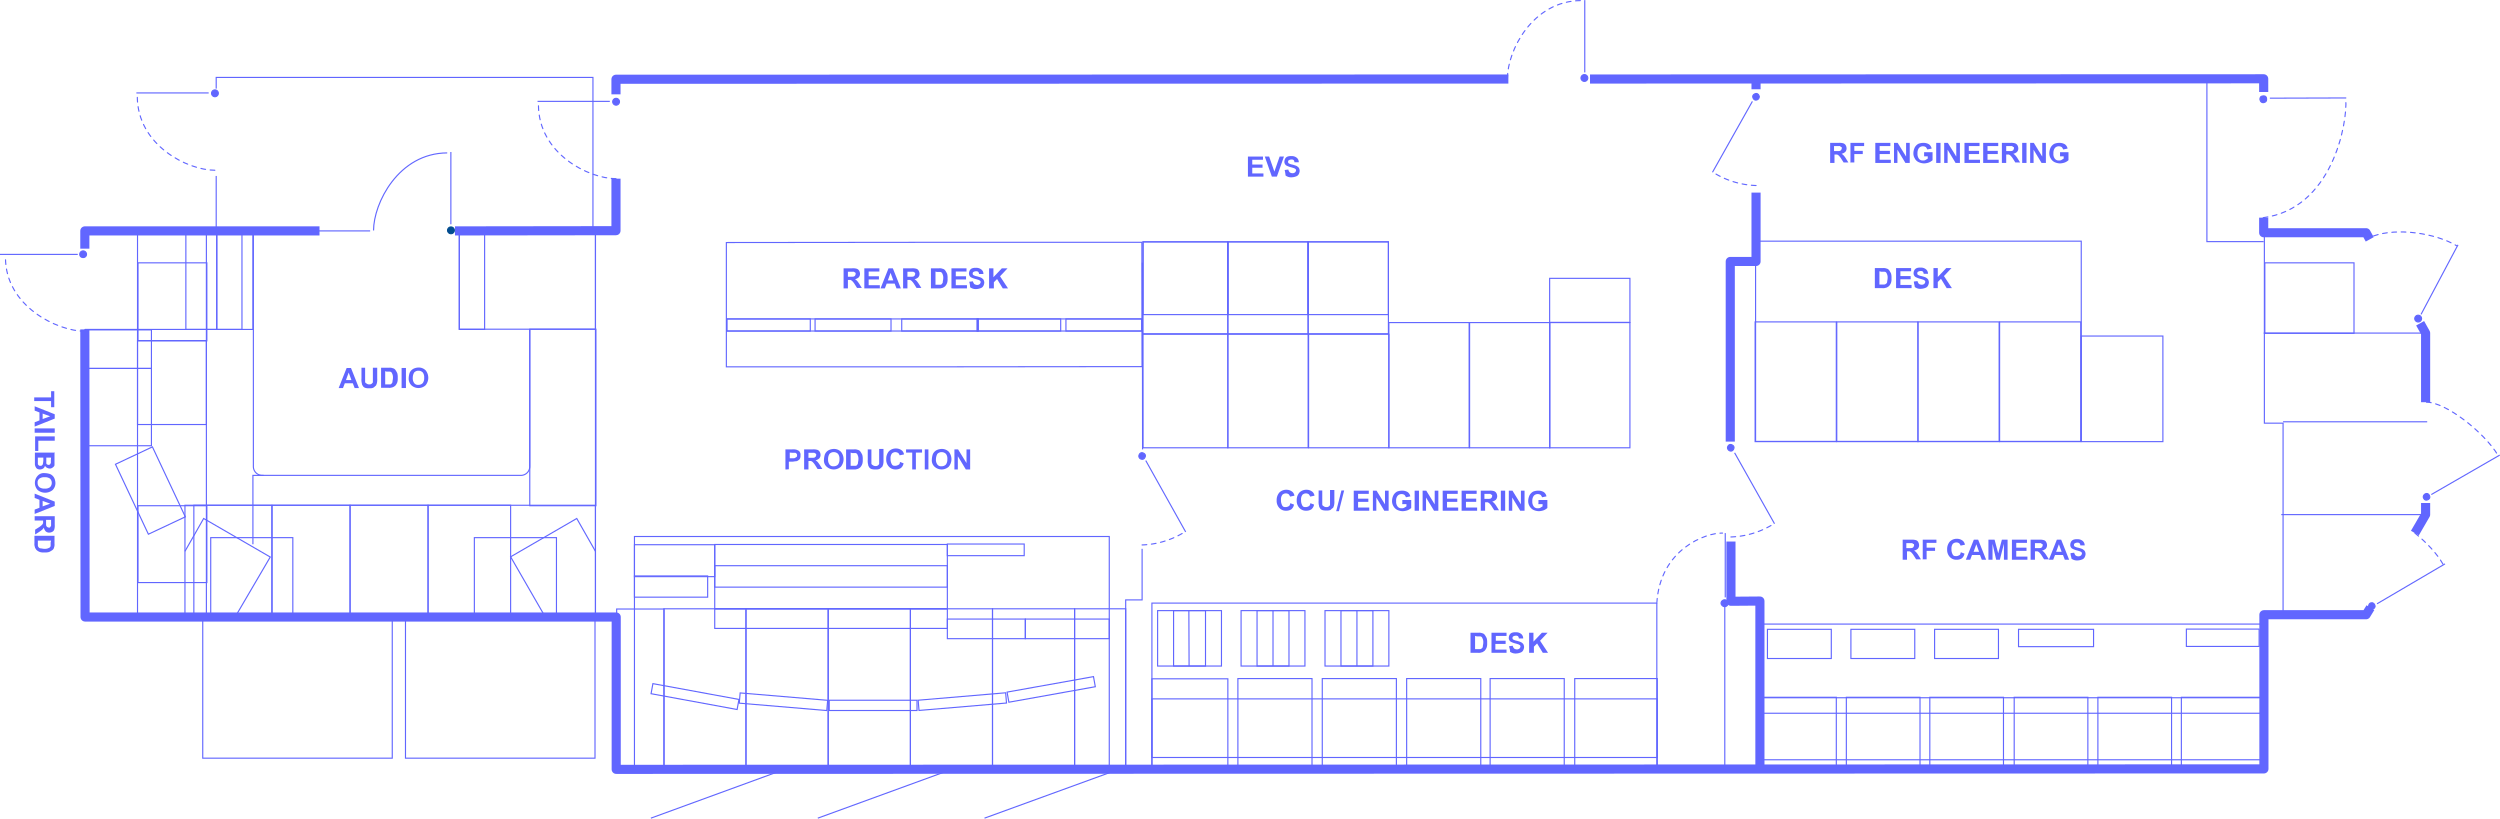 <svg id="_1" data-name=" 1" xmlns="http://www.w3.org/2000/svg" viewBox="0 0 1096.22 358.98"><title>HD9 H</title><polyline points="140.1 101.25 37.2 101.25 37.2 109.05" style="fill:none;stroke:#6166ff;stroke-linejoin:round;stroke-width:4px"/><polyline points="270.1 78.35 270.1 101.15 199.5 101.25" style="fill:none;stroke:#6166ff;stroke-linejoin:round;stroke-width:4px"/><polyline points="661.4 34.65 270.1 34.75 270.1 41.35" style="fill:none;stroke:#6166ff;stroke-linejoin:round;stroke-width:4px"/><polyline points="992.6 40.35 992.6 34.55 697.2 34.65" style="fill:none;stroke:#6166ff;stroke-linejoin:round;stroke-width:4px"/><polyline points="1039.1 104.95 1037.5 102.05 992.6 102.05 992.6 95.45" style="fill:none;stroke:#6166ff;stroke-linejoin:round;stroke-width:4px"/><polyline points="1063.6 176.35 1063.6 146.05 1061.2 141.75" style="fill:none;stroke:#6166ff;stroke-linejoin:round;stroke-width:4px"/><polyline points="1058.9 233.75 1063.6 225.65 1063.6 220.55" style="fill:none;stroke:#6166ff;stroke-linejoin:round;stroke-width:4px"/><polyline points="37.2 144.45 37.3 270.55 270.2 270.55 270.2 337.35 992.7 337.15 992.7 269.55 1037.5 269.55 1039.4 266.45" style="fill:none;stroke:#6166ff;stroke-linejoin:round;stroke-width:4px"/><polyline points="771.7 337.25 771.7 263.55 759 263.65 759 237.45" style="fill:none;stroke:#6166ff;stroke-linejoin:round;stroke-width:4px"/><polyline points="758.7 193.65 758.7 114.65 770 114.65 770 84.45" style="fill:none;stroke:#6166ff;stroke-linejoin:round;stroke-width:4px"/><rect x="771.7" y="273.65" width="221" height="32.3" style="fill:none;stroke:#6166ff;stroke-miterlimit:10;stroke-width:0.5px"/><rect x="958.7" y="275.85" width="31.9" height="7.6" style="fill:none;stroke:#6166ff;stroke-miterlimit:10;stroke-width:0.5px"/><rect x="956.5" y="305.75" width="36" height="31.5" style="fill:none;stroke:#6166ff;stroke-miterlimit:10;stroke-width:0.5px"/><rect x="919.9" y="305.75" width="32.3" height="31.5" style="fill:none;stroke:#6166ff;stroke-miterlimit:10;stroke-width:0.5px"/><rect x="885.1" y="275.95" width="32.9" height="7.6" style="fill:none;stroke:#6166ff;stroke-miterlimit:10;stroke-width:0.5px"/><rect x="883.2" y="305.75" width="32.3" height="31.5" style="fill:none;stroke:#6166ff;stroke-miterlimit:10;stroke-width:0.5px"/><rect x="848.3" y="275.95" width="28" height="12.8" style="fill:none;stroke:#6166ff;stroke-miterlimit:10;stroke-width:0.5px"/><rect x="846.2" y="305.75" width="32.3" height="31.5" style="fill:none;stroke:#6166ff;stroke-miterlimit:10;stroke-width:0.5px"/><rect x="811.6" y="275.95" width="28" height="12.8" style="fill:none;stroke:#6166ff;stroke-miterlimit:10;stroke-width:0.5px"/><rect x="809.6" y="305.75" width="32.3" height="31.5" style="fill:none;stroke:#6166ff;stroke-miterlimit:10;stroke-width:0.5px"/><rect x="775" y="275.95" width="28" height="12.8" style="fill:none;stroke:#6166ff;stroke-miterlimit:10;stroke-width:0.5px"/><rect x="771.9" y="305.75" width="33.3" height="31.5" style="fill:none;stroke:#6166ff;stroke-miterlimit:10;stroke-width:0.5px"/><rect x="771.7" y="312.75" width="220.7" height="20.4" style="fill:none;stroke:#6166ff;stroke-miterlimit:10;stroke-width:0.5px"/><rect x="690.5" y="297.55" width="36.2" height="39.7" style="fill:none;stroke:#6166ff;stroke-miterlimit:10;stroke-width:0.5px"/><rect x="653.4" y="297.55" width="32.5" height="39.7" style="fill:none;stroke:#6166ff;stroke-miterlimit:10;stroke-width:0.5px"/><rect x="616.8" y="297.55" width="32.5" height="39.7" style="fill:none;stroke:#6166ff;stroke-miterlimit:10;stroke-width:0.5px"/><rect x="579.8" y="297.55" width="32.5" height="39.7" style="fill:none;stroke:#6166ff;stroke-miterlimit:10;stroke-width:0.5px"/><rect x="542.8" y="297.55" width="32.5" height="39.7" style="fill:none;stroke:#6166ff;stroke-miterlimit:10;stroke-width:0.5px"/><rect x="505.1" y="297.65" width="33.3" height="39.7" style="fill:none;stroke:#6166ff;stroke-miterlimit:10;stroke-width:0.5px"/><rect x="505.1" y="306.45" width="221.6" height="25.7" style="fill:none;stroke:#6166ff;stroke-miterlimit:10;stroke-width:0.5px"/><path d="M1053.1,288.6v-84h-8.2V121.1" transform="translate(-52 -19.05)" style="fill:none;stroke:#6166ff;stroke-miterlimit:10;stroke-width:0.5px"/><line x1="1063.6" y1="225.65" x2="1000.3" y2="225.65" style="fill:none;stroke:#6166ff;stroke-miterlimit:10;stroke-width:0.5px"/><line x1="1064.3" y1="184.95" x2="1001.1" y2="184.95" style="fill:none;stroke:#6166ff;stroke-miterlimit:10;stroke-width:0.5px"/><line x1="1063.6" y1="146.05" x2="992.6" y2="146.05" style="fill:none;stroke:#6166ff;stroke-miterlimit:10;stroke-width:0.5px"/><polyline points="992.6 105.95 967.7 105.95 967.7 34.55 992.6 34.55" style="fill:none;stroke:#6166ff;stroke-miterlimit:10;stroke-width:0.5px"/><rect x="769.8" y="105.75" width="142.8" height="87.8" style="fill:none;stroke:#6166ff;stroke-miterlimit:10;stroke-width:0.5px"/><rect x="912.6" y="147.35" width="35.8" height="46.3" style="fill:none;stroke:#6166ff;stroke-miterlimit:10;stroke-width:0.5px"/><rect x="876.8" y="141.15" width="35.6" height="52.5" style="fill:none;stroke:#6166ff;stroke-miterlimit:10;stroke-width:0.5px"/><rect x="841" y="141.15" width="35.6" height="52.5" style="fill:none;stroke:#6166ff;stroke-miterlimit:10;stroke-width:0.5px"/><rect x="805.4" y="141.15" width="35.6" height="52.5" style="fill:none;stroke:#6166ff;stroke-miterlimit:10;stroke-width:0.5px"/><rect x="769.6" y="141.15" width="35.6" height="52.5" style="fill:none;stroke:#6166ff;stroke-miterlimit:10;stroke-width:0.5px"/><polyline points="726.5 264.45 505.1 264.45 505.1 337.35 756.3 337.25" style="fill:none;stroke:#6166ff;stroke-miterlimit:10;stroke-width:0.5px"/><rect x="467.4" y="139.85" width="33.3" height="5.3" style="fill:none;stroke:#6166ff;stroke-miterlimit:10;stroke-width:0.5px"/><rect x="428.5" y="139.85" width="36.6" height="5.3" style="fill:none;stroke:#6166ff;stroke-miterlimit:10;stroke-width:0.5px"/><rect x="428.5" y="139.85" width="72.2" height="5.3" style="fill:none;stroke:#6166ff;stroke-miterlimit:10;stroke-width:0.5px"/><rect x="395.4" y="139.85" width="33.3" height="5.3" style="fill:none;stroke:#6166ff;stroke-miterlimit:10;stroke-width:0.5px"/><rect x="357.4" y="139.85" width="33.3" height="5.3" style="fill:none;stroke:#6166ff;stroke-miterlimit:10;stroke-width:0.5px"/><rect x="318.7" y="139.85" width="36.6" height="5.3" style="fill:none;stroke:#6166ff;stroke-miterlimit:10;stroke-width:0.5px"/><rect x="318.7" y="139.85" width="110.3" height="5.3" style="fill:none;stroke:#6166ff;stroke-miterlimit:10;stroke-width:0.5px"/><polygon points="318.5 160.85 409.6 160.85 409.8 160.85 500.8 160.75 500.7 106.25 409.8 106.25 409.6 106.25 318.5 106.35 318.5 160.85" style="fill:none;stroke:#6166ff;stroke-miterlimit:10;stroke-width:0.5px"/><rect x="471.2" y="266.95" width="22.4" height="70.4" style="fill:none;stroke:#6166ff;stroke-miterlimit:10;stroke-width:0.5px"/><rect x="435.2" y="266.95" width="36" height="70.4" style="fill:none;stroke:#6166ff;stroke-miterlimit:10;stroke-width:0.5px"/><rect x="399.2" y="266.95" width="36" height="70.4" style="fill:none;stroke:#6166ff;stroke-miterlimit:10;stroke-width:0.5px"/><rect x="363.2" y="266.95" width="36" height="70.4" style="fill:none;stroke:#6166ff;stroke-miterlimit:10;stroke-width:0.5px"/><rect x="327.1" y="266.95" width="36" height="70.4" style="fill:none;stroke:#6166ff;stroke-miterlimit:10;stroke-width:0.5px"/><rect x="291.1" y="266.95" width="36" height="70.4" style="fill:none;stroke:#6166ff;stroke-miterlimit:10;stroke-width:0.5px"/><rect x="270.4" y="267.05" width="20.8" height="70.4" style="fill:none;stroke:#6166ff;stroke-miterlimit:10;stroke-width:0.5px"/><polyline points="493.6 337.35 493.6 263.05 500.8 263.05 500.8 240.65" style="fill:none;stroke:#6166ff;stroke-miterlimit:10;stroke-width:0.5px"/><line x1="501" y1="197.05" x2="500.9" y2="115.15" style="fill:none;stroke:#6166ff;stroke-miterlimit:10;stroke-width:0.5px"/><rect x="278.2" y="252.55" width="32.1" height="9.3" style="fill:none;stroke:#6166ff;stroke-miterlimit:10;stroke-width:0.5px"/><rect x="278.2" y="238.85" width="35.2" height="14" style="fill:none;stroke:#6166ff;stroke-miterlimit:10;stroke-width:0.5px"/><rect x="313.4" y="238.75" width="102" height="18.7" style="fill:none;stroke:#6166ff;stroke-miterlimit:10;stroke-width:0.5px"/><rect x="313.4" y="248.05" width="102" height="18.9" style="fill:none;stroke:#6166ff;stroke-miterlimit:10;stroke-width:0.5px"/><rect x="313.4" y="266.95" width="102" height="8.6" style="fill:none;stroke:#6166ff;stroke-miterlimit:10;stroke-width:0.5px"/><rect x="415.4" y="271.45" width="34.2" height="8.6" style="fill:none;stroke:#6166ff;stroke-miterlimit:10;stroke-width:0.5px"/><rect x="415.4" y="238.55" width="33.7" height="5.1" style="fill:none;stroke:#6166ff;stroke-miterlimit:10;stroke-width:0.5px"/><rect x="449.6" y="271.45" width="36.8" height="8.6" style="fill:none;stroke:#6166ff;stroke-miterlimit:10;stroke-width:0.5px"/><rect x="81.1" y="221.55" width="180" height="49" style="fill:none;stroke:#6166ff;stroke-miterlimit:10;stroke-width:0.5px"/><line x1="261.1" y1="270.55" x2="261.1" y2="101.15" style="fill:none;stroke:#6166ff;stroke-miterlimit:10;stroke-width:0.5px"/><rect x="201.4" y="101.15" width="59.7" height="43.2" style="fill:none;stroke:#6166ff;stroke-miterlimit:10;stroke-width:0.5px"/><rect x="201.4" y="101.25" width="11.1" height="43.2" style="fill:none;stroke:#6166ff;stroke-miterlimit:10;stroke-width:0.5px"/><polyline points="37.2 144.45 110.9 144.45 110.9 101.25 37.2 101.25" style="fill:none;stroke:#6166ff;stroke-miterlimit:10;stroke-width:0.5px"/><rect x="95" y="101.25" width="11.1" height="43.2" style="fill:none;stroke:#6166ff;stroke-miterlimit:10;stroke-width:0.5px"/><rect x="81.5" y="101.25" width="13.6" height="43.2" style="fill:none;stroke:#6166ff;stroke-miterlimit:10;stroke-width:0.5px"/><rect x="37.2" y="161.55" width="29.2" height="33.9" style="fill:none;stroke:#6166ff;stroke-miterlimit:10;stroke-width:0.5px"/><rect x="109" y="217.19" width="17.9" height="33.9" transform="translate(-140.47 53.46) rotate(-25.2)" style="fill:none;stroke:#6166ff;stroke-miterlimit:10;stroke-width:0.5px"/><rect x="37.2" y="144.65" width="29.2" height="16.9" style="fill:none;stroke:#6166ff;stroke-miterlimit:10;stroke-width:0.5px"/><rect x="92.4" y="235.75" width="36" height="34.8" style="fill:none;stroke:#6166ff;stroke-miterlimit:10;stroke-width:0.5px"/><rect x="208" y="235.75" width="36" height="34.8" style="fill:none;stroke:#6166ff;stroke-miterlimit:10;stroke-width:0.5px"/><polyline points="81.1 241.75 89.3 227.35 118.5 244.25 103.1 270.55" style="fill:none;stroke:#6166ff;stroke-miterlimit:10;stroke-width:0.5px"/><polyline points="261.1 241.75 252.9 227.35 223.9 244.15 239.1 270.55" style="fill:none;stroke:#6166ff;stroke-miterlimit:10;stroke-width:0.5px"/><rect x="85" y="221.55" width="34.2" height="49" style="fill:none;stroke:#6166ff;stroke-miterlimit:10;stroke-width:0.5px"/><rect x="119.3" y="221.55" width="34.2" height="49" style="fill:none;stroke:#6166ff;stroke-miterlimit:10;stroke-width:0.5px"/><rect x="153.5" y="221.55" width="34.2" height="49" style="fill:none;stroke:#6166ff;stroke-miterlimit:10;stroke-width:0.5px"/><rect x="187.7" y="221.55" width="36.2" height="49" style="fill:none;stroke:#6166ff;stroke-miterlimit:10;stroke-width:0.5px"/><rect x="177.8" y="270.75" width="83.1" height="61.7" style="fill:none;stroke:#6166ff;stroke-miterlimit:10;stroke-width:0.5px"/><rect x="88.9" y="270.75" width="83.1" height="61.7" style="fill:none;stroke:#6166ff;stroke-miterlimit:10;stroke-width:0.5px"/><polyline points="94.8 38.85 94.8 33.95 260 33.95 260 101.15" style="fill:none;stroke:#6166ff;stroke-miterlimit:10;stroke-width:0.5px"/><polyline points="162.3 101.25 94.8 101.25 94.8 77.15" style="fill:none;stroke:#6166ff;stroke-miterlimit:10;stroke-width:0.5px"/><path d="M89.2,164.3c-11.9,0-34.8-10.9-34.8-32.3" transform="translate(-52 -19.05)" style="fill:none;stroke:#6166ff;stroke-linecap:round;stroke-miterlimit:10;stroke-width:0.5px;stroke-dasharray:2.047,2.047"/><line x1="34.1" y1="111.55" y2="111.55" style="fill:none;stroke:#6166ff;stroke-miterlimit:10;stroke-width:0.5px"/><path d="M215.8,120.1c0-11.9,10.9-33.9,32.3-34" transform="translate(-52 -19.05)" style="fill:none;stroke:#6166ff;stroke-miterlimit:10;stroke-width:0.5px"/><line x1="197.7" y1="98.35" x2="197.7" y2="66.65" style="fill:none;stroke:#6166ff;stroke-miterlimit:10;stroke-width:0.5px"/><path d="M713,53.3c0-11.9,10.9-33.9,32.3-34" transform="translate(-52 -19.05)" style="fill:none;stroke:#6166ff;stroke-linecap:round;stroke-miterlimit:10;stroke-width:0.5px;stroke-dasharray:2.047,2.047"/><line x1="694.9" y1="31.75" x2="694.9" y2="0.05" style="fill:none;stroke:#6166ff;stroke-miterlimit:10;stroke-width:0.5px"/><path d="M552.8,258a37.43,37.43,0,0,0,17.7-5.1" transform="translate(-52 -19.05)" style="fill:none;stroke:#6166ff;stroke-linecap:round;stroke-miterlimit:10;stroke-width:0.5px;stroke-dasharray:2.047,2.047"/><line x1="502.4" y1="201.95" x2="519.9" y2="233.25" style="fill:none;stroke:#6166ff;stroke-miterlimit:10;stroke-width:0.5px"/><path d="M1092.8,122.5c10.5-3.7,27.2-1.2,36.4,4.3" transform="translate(-52 -19.05)" style="fill:none;stroke:#6166ff;stroke-linecap:round;stroke-miterlimit:10;stroke-width:0.5px;stroke-dasharray:2.047,2.047"/><line x1="1061.6" y1="137.85" x2="1077.8" y2="107.35" style="fill:none;stroke:#6166ff;stroke-miterlimit:10;stroke-width:0.5px"/><path d="M1044.4,114.5c30.2-3.9,37-41.2,36.2-51.9" transform="translate(-52 -19.05)" style="fill:none;stroke:#6166ff;stroke-linecap:round;stroke-miterlimit:10;stroke-width:0.5px;stroke-dasharray:2.047,2.047"/><path d="M822,100.4a37.43,37.43,0,0,1-17.7-5.1" transform="translate(-52 -19.05)" style="fill:none;stroke:#6166ff;stroke-linecap:round;stroke-miterlimit:10;stroke-width:0.5px;stroke-dasharray:2.047,2.047"/><line x1="768.4" y1="44.45" x2="750.9" y2="75.55" style="fill:none;stroke:#6166ff;stroke-miterlimit:10;stroke-width:0.5px"/><line x1="770" y1="39.15" x2="770" y2="34.65" style="fill:none;stroke:#6166ff;stroke-linejoin:round;stroke-width:4px"/><line x1="995.3" y1="43.05" x2="1028.8" y2="42.95" style="fill:none;stroke:#6166ff;stroke-miterlimit:10;stroke-width:0.5px"/><path d="M87.4,131.6a1.48,1.48,0,1,1,2.1,0A1.66,1.66,0,0,1,87.4,131.6Z" transform="translate(-52 -19.05)" style="fill:#6166ff;stroke:#6166ff;stroke-miterlimit:10;stroke-width:0.5px"/><path d="M248.7,119a1.48,1.48,0,1,1,0,2.1A1.45,1.45,0,0,1,248.7,119Z" transform="translate(-52 -19.05)" style="fill:#014c8f;stroke:#014c8f;stroke-miterlimit:10;stroke-width:0.5px"/><path d="M146.2,93.7c-11.9,0-33.9-10.9-34-32.3" transform="translate(-52 -19.05)" style="fill:none;stroke:#6166ff;stroke-linecap:round;stroke-miterlimit:10;stroke-width:0.5px;stroke-dasharray:2.047,2.047"/><line x1="91.5" y1="40.75" x2="59.8" y2="40.75" style="fill:none;stroke:#6166ff;stroke-miterlimit:10;stroke-width:0.5px"/><path d="M145.2,61a1.48,1.48,0,1,1,2.1,0A1.45,1.45,0,0,1,145.2,61Z" transform="translate(-52 -19.05)" style="fill:#6166ff;stroke:#6166ff;stroke-miterlimit:10;stroke-width:0.5px"/><path d="M322.1,97.4c-11.9,0-33.9-10.9-34-32.3" transform="translate(-52 -19.05)" style="fill:none;stroke:#6166ff;stroke-linecap:round;stroke-miterlimit:10;stroke-width:0.5px;stroke-dasharray:2.047,2.047"/><line x1="267.4" y1="44.45" x2="235.7" y2="44.45" style="fill:none;stroke:#6166ff;stroke-miterlimit:10;stroke-width:0.5px"/><path d="M321.1,64.7a1.48,1.48,0,1,1,2.1,0A1.44,1.44,0,0,1,321.1,64.7Z" transform="translate(-52 -19.05)" style="fill:#6166ff;stroke:#6166ff;stroke-miterlimit:10;stroke-width:0.5px"/><path d="M745.7,52.2a1.48,1.48,0,1,1,0,2.1A1.45,1.45,0,0,1,745.7,52.2Z" transform="translate(-52 -19.05)" style="fill:#6166ff;stroke:#6166ff;stroke-miterlimit:10;stroke-width:0.5px"/><path d="M552.6,220.4c.8.2,1.4-.4,1.6-1.2s-.4-1.4-1.2-1.6-1.4.4-1.6,1.2A1.37,1.37,0,0,0,552.6,220.4Z" transform="translate(-52 -19.05)" style="fill:#6166ff;stroke:#6166ff;stroke-miterlimit:10;stroke-width:0.5px"/><path d="M811,254.5a37.43,37.43,0,0,0,17.7-5.1" transform="translate(-52 -19.05)" style="fill:none;stroke:#6166ff;stroke-linecap:round;stroke-miterlimit:10;stroke-width:0.5px;stroke-dasharray:2.047,2.047"/><line x1="760.6" y1="198.55" x2="778.1" y2="229.65" style="fill:none;stroke:#6166ff;stroke-miterlimit:10;stroke-width:0.5px"/><path d="M810.7,216.8c.8.2,1.4-.4,1.6-1.2s-.4-1.4-1.2-1.6-1.4.4-1.6,1.2A1.52,1.52,0,0,0,810.7,216.8Z" transform="translate(-52 -19.05)" style="fill:#6166ff;stroke:#6166ff;stroke-miterlimit:10;stroke-width:0.5px"/><path d="M778.5,283.5c1.4-23.7,21.6-30.9,28.8-30.7" transform="translate(-52 -19.05)" style="fill:none;stroke:#6166ff;stroke-linecap:round;stroke-miterlimit:10;stroke-width:0.5px;stroke-dasharray:2.047,2.047"/><line x1="756.5" y1="261.95" x2="756.5" y2="233.75" style="fill:none;stroke:#6166ff;stroke-miterlimit:10;stroke-width:0.5px"/><path d="M807.3,282.4a1.49,1.49,0,1,1-.2,2.1A1.32,1.32,0,0,1,807.3,282.4Z" transform="translate(-52 -19.05)" style="fill:#6166ff;stroke:#6166ff;stroke-miterlimit:10;stroke-width:0.5px"/><path d="M1116,195.4c8.4,0,25.1,13,31.3,23.2" transform="translate(-52 -19.05)" style="fill:none;stroke:#6166ff;stroke-linecap:round;stroke-miterlimit:10;stroke-width:0.5px;stroke-dasharray:2.047,2.047"/><line x1="1066.1" y1="216.85" x2="1096.1" y2="199.55" style="fill:none;stroke:#6166ff;stroke-miterlimit:10;stroke-width:0.5px"/><path d="M1115.8,235.5c.8-.2,1.4.4,1.6,1.2s-.4,1.4-1.2,1.6-1.4-.4-1.6-1.2A1.52,1.52,0,0,1,1115.8,235.5Z" transform="translate(-52 -19.05)" style="fill:#6166ff;stroke:#6166ff;stroke-miterlimit:10;stroke-width:0.5px"/><path d="M1110.9,252.8c5.1,4.1,9.7,9,12.3,13.6" transform="translate(-52 -19.05)" style="fill:none;stroke:#6166ff;stroke-linecap:round;stroke-miterlimit:10;stroke-width:0.5px;stroke-dasharray:2.047,2.047"/><line x1="1042.3" y1="264.75" x2="1072.1" y2="247.25" style="fill:none;stroke:#6166ff;stroke-miterlimit:10;stroke-width:0.5px"/><path d="M1091.8,283.4c.8-.2,1.4.4,1.6,1.2s-.4,1.4-1.2,1.6-1.4-.4-1.6-1.2C1090.6,284.2,1091,283.4,1091.8,283.4Z" transform="translate(-52 -19.05)" style="fill:#6166ff;stroke:#6166ff;stroke-miterlimit:10;stroke-width:0.5px"/><path d="M1111.3,157.7a1.48,1.48,0,1,1,0,2.1A1.45,1.45,0,0,1,1111.3,157.7Z" transform="translate(-52 -19.05)" style="fill:#6166ff;stroke:#6166ff;stroke-miterlimit:10;stroke-width:0.5px"/><path d="M1045,63.9c.8-.2,1-1,.8-1.9s-1-1-1.9-.8-1,1-.8,1.9A1.33,1.33,0,0,0,1045,63.9Z" transform="translate(-52 -19.05)" style="fill:#6166ff;stroke:#6166ff;stroke-miterlimit:10;stroke-width:0.5px"/><path d="M822.2,62.9c-.8.2-1.4-.4-1.6-1.2s.4-1.4,1.2-1.6,1.4.4,1.6,1.2A1.47,1.47,0,0,1,822.2,62.9Z" transform="translate(-52 -19.05)" style="fill:#6166ff;stroke:#6166ff;stroke-miterlimit:10;stroke-width:0.5px"/><g style="isolation:isolate"><path d="M886.3,264.5v-8.8H890a5.89,5.89,0,0,1,2.1.2,1.65,1.65,0,0,1,1,.8,2.89,2.89,0,0,1,.4,1.4,2.27,2.27,0,0,1-.6,1.6,4,4,0,0,1-1.6.8,3.51,3.51,0,0,1,1,.8,8.47,8.47,0,0,1,1,1.4l1,1.6h-2.1l-1.2-1.9a7.61,7.61,0,0,0-1-1.2c-.2-.2-.4-.2-.6-.4h-1.2v3.7Zm1.6-5.1h1.2c.8,0,1.4,0,1.6-.2s.4-.2.4-.4.2-.4.2-.6,0-.6-.2-.6-.4-.2-.6-.4h-2.6Z" transform="translate(-52 -19.05)" style="fill:#6166ff"/><path d="M895.1,264.5v-8.8h6v1.4h-4.3v2.1h3.7v1.4h-3.7v3.7h-1.6Z" transform="translate(-52 -19.05)" style="fill:#6166ff"/><path d="M911.8,261.2l1.6.6a3.37,3.37,0,0,1-1.2,2.1,4.14,4.14,0,0,1-2.3.6,3.85,3.85,0,0,1-2.9-1.2,4.46,4.46,0,0,1-1.2-3.3,5,5,0,0,1,1.2-3.5,4.3,4.3,0,0,1,3.1-1.2,4.06,4.06,0,0,1,2.7,1,3,3,0,0,1,.8,1.6l-1.9.4a4.37,4.37,0,0,0-.6-1,2.14,2.14,0,0,0-1.2-.4,2.27,2.27,0,0,0-1.6.6,3.34,3.34,0,0,0-.6,2.3,4.4,4.4,0,0,0,.6,2.5c.4.6.8.6,1.6.6a2.84,2.84,0,0,0,1.2-.4C911.6,262.3,911.6,261.8,911.8,261.2Z" transform="translate(-52 -19.05)" style="fill:#6166ff"/><path d="M922.9,264.5H921l-.8-2.1h-3.5l-.8,2.1H914l3.5-8.8h1.9Zm-3.1-3.5-1.2-3.3-1.2,3.3Z" transform="translate(-52 -19.05)" style="fill:#6166ff"/><path d="M923.9,264.5v-8.8h2.7l1.6,6,1.6-6h2.5v8.8h-1.6v-7l-1.8,7h-1.6l-1.6-7v7Z" transform="translate(-52 -19.05)" style="fill:#6166ff"/><path d="M934.2,264.5v-8.8h6.6v1.4h-4.7v2.1h4.5v1.4h-4.5v2.5H941v1.4Z" transform="translate(-52 -19.05)" style="fill:#6166ff"/><path d="M942.4,264.5v-8.8h3.7a5.89,5.89,0,0,1,2.1.2,1.65,1.65,0,0,1,1,.8,2.89,2.89,0,0,1,.4,1.4,2.27,2.27,0,0,1-.6,1.6,4,4,0,0,1-1.6.8,3.51,3.51,0,0,1,1,.8,8.47,8.47,0,0,1,1,1.4l1,1.6h-2.1l-1.2-1.9a7.61,7.61,0,0,0-1-1.2c-.2-.2-.4-.2-.6-.4h-1.2v3.7Zm1.9-5.1h1.2c.8,0,1.4,0,1.6-.2s.4-.2.4-.4.2-.4.2-.6,0-.6-.2-.6-.4-.2-.6-.4h-2.6Z" transform="translate(-52 -19.05)" style="fill:#6166ff"/><path d="M959.3,264.5h-1.9l-.8-2.1h-3.5l-.8,2.1h-1.9l3.5-8.8h1.9ZM956,261l-1.2-3.3-1.2,3.3Z" transform="translate(-52 -19.05)" style="fill:#6166ff"/><path d="M959.9,261.6l1.6-.2a3.26,3.26,0,0,0,.6,1.2,2.14,2.14,0,0,0,1.2.4,1.69,1.69,0,0,0,1.2-.4,1.52,1.52,0,0,0,.4-.8.73.73,0,0,0-.2-.6c-.2-.2-.4-.2-.6-.4-.2,0-.6-.2-1.4-.4a9.26,9.26,0,0,1-2.1-.8,2,2,0,0,1-.8-1.9,2.84,2.84,0,0,1,.4-1.2,2,2,0,0,1,1-.8,3.9,3.9,0,0,1,1.6-.2,3.43,3.43,0,0,1,2.5.8,2.5,2.5,0,0,1,.8,1.9h-1.9a1.53,1.53,0,0,0-.4-1,1.5,1.5,0,0,0-1-.2,2.14,2.14,0,0,0-1.2.4,1,1,0,0,0,0,1.2,4.38,4.38,0,0,0,1.6.6,14.5,14.5,0,0,1,1.9.6,4.36,4.36,0,0,1,1,.8,2.89,2.89,0,0,1,.4,1.4,3.71,3.71,0,0,1-.4,1.4,2,2,0,0,1-1.2,1,5.85,5.85,0,0,1-1.9.4,4,4,0,0,1-2.7-.8C960.3,263.3,959.9,262.7,959.9,261.6Z" transform="translate(-52 -19.05)" style="fill:#6166ff"/></g><g style="isolation:isolate"><path d="M854.5,90.5V81.7h3.7a5.89,5.89,0,0,1,2.1.2,2,2,0,0,1,1,.8,2.89,2.89,0,0,1,.4,1.4,2.27,2.27,0,0,1-.6,1.6,4,4,0,0,1-1.6.8,3.51,3.51,0,0,1,1,.8,8.47,8.47,0,0,1,1,1.4l1,1.6h-2.1l-1.2-1.9a7.61,7.61,0,0,0-1-1.2c-.2-.2-.4-.2-.6-.4h-1.2v3.7Zm1.7-5.2h1.2c.8,0,1.4,0,1.6-.2s.4-.2.4-.4.2-.4.2-.6,0-.6-.2-.6-.4-.2-.6-.4h-2.6Z" transform="translate(-52 -19.05)" style="fill:#6166ff"/><path d="M863.4,90.5V81.7h6v1.4h-4.3v2.1h3.7v1.4h-3.7v3.7h-1.6Z" transform="translate(-52 -19.05)" style="fill:#6166ff"/><path d="M874.3,90.5V81.7h6.6v1.4h-4.7v2.1h4.5v1.4h-4.5v2.5h4.9v1.4Z" transform="translate(-52 -19.05)" style="fill:#6166ff"/><path d="M882.5,90.5V81.7h1.6l3.7,6v-6h1.6v8.8h-1.9L884,84.7v5.8Z" transform="translate(-52 -19.05)" style="fill:#6166ff"/><path d="M895.7,87.2V85.8h3.7v3.5a5.54,5.54,0,0,1-1.6,1,7.12,7.12,0,0,1-2.1.4,6.08,6.08,0,0,1-2.5-.6,3.52,3.52,0,0,1-1.6-1.6,4.14,4.14,0,0,1-.6-2.3,6.08,6.08,0,0,1,.6-2.5,4.09,4.09,0,0,1,1.6-1.6,6,6,0,0,1,2.1-.4,4.63,4.63,0,0,1,2.5.6,2.88,2.88,0,0,1,1.2,1.9l-1.9.4a4.37,4.37,0,0,0-.6-1,2.14,2.14,0,0,0-1.2-.4,2.24,2.24,0,0,0-1.9.8,3.71,3.71,0,0,0-.6,2.3,3.52,3.52,0,0,0,.6,2.3,2,2,0,0,0,1.9.8,1.5,1.5,0,0,0,1-.2c.4-.2.6-.4,1-.6v-1h-1.6Z" transform="translate(-52 -19.05)" style="fill:#6166ff"/><path d="M901,90.5V81.7h1.9v8.8Z" transform="translate(-52 -19.05)" style="fill:#6166ff"/><path d="M904.5,90.5V81.7h1.6l3.7,6v-6h1.6v8.8h-1.9L906,84.7v5.8Z" transform="translate(-52 -19.05)" style="fill:#6166ff"/><path d="M913.4,90.5V81.7H920v1.4h-4.7v2.1h4.5v1.4h-4.5v2.5h4.9v1.4Z" transform="translate(-52 -19.05)" style="fill:#6166ff"/><path d="M921.6,90.5V81.7h6.6v1.4h-4.7v2.1H928v1.4h-4.5v2.5h4.9v1.4Z" transform="translate(-52 -19.05)" style="fill:#6166ff"/><path d="M929.8,90.5V81.7h3.7a5.89,5.89,0,0,1,2.1.2,2,2,0,0,1,1,.8,2.89,2.89,0,0,1,.4,1.4,2.27,2.27,0,0,1-.6,1.6,4,4,0,0,1-1.6.8,3.51,3.51,0,0,1,1,.8,8.47,8.47,0,0,1,1,1.4l1,1.6h-2.1l-1.2-1.9a7.61,7.61,0,0,0-1-1.2c-.2-.2-.4-.2-.6-.4h-1.2v3.7Zm1.9-5.2h1.2c.8,0,1.4,0,1.6-.2s.4-.2.4-.4.2-.4.2-.6,0-.6-.2-.6-.4-.2-.6-.4h-2.6Z" transform="translate(-52 -19.05)" style="fill:#6166ff"/><path d="M938.7,90.5V81.7h1.9v8.8Z" transform="translate(-52 -19.05)" style="fill:#6166ff"/><path d="M942.2,90.5V81.7h1.6l3.7,6v-6h1.6v8.8h-1.9l-3.5-5.8v5.8Z" transform="translate(-52 -19.05)" style="fill:#6166ff"/><path d="M955.3,87.2V85.8H959v3.5a5.54,5.54,0,0,1-1.6,1,7.12,7.12,0,0,1-2.1.4,6.08,6.08,0,0,1-2.5-.6,4.09,4.09,0,0,1-1.6-1.6,4.14,4.14,0,0,1-.6-2.3,6.08,6.08,0,0,1,.6-2.5,4.09,4.09,0,0,1,1.6-1.6,6,6,0,0,1,2.1-.4,4.63,4.63,0,0,1,2.5.6,2.88,2.88,0,0,1,1.2,1.9l-1.9.4a4.37,4.37,0,0,0-.6-1,2.14,2.14,0,0,0-1.2-.4,2.24,2.24,0,0,0-1.9.8,3.71,3.71,0,0,0-.6,2.3,3.34,3.34,0,0,0,.6,2.3,2,2,0,0,0,1.9.8,1.5,1.5,0,0,0,1-.2c.4-.2.6-.4,1-.6v-1h-1.6v-.4Z" transform="translate(-52 -19.05)" style="fill:#6166ff"/></g><g style="isolation:isolate"><path d="M599.2,96.5V87.7h6.6v1.4h-4.7v2.1h4.5v1.4h-4.5v2.5H606v1.4Z" transform="translate(-52 -19.05)" style="fill:#6166ff"/><path d="M609.7,96.5l-3.1-8.8h1.9l2.3,6.6,2.3-6.6H615l-3.1,8.8Z" transform="translate(-52 -19.05)" style="fill:#6166ff"/><path d="M615.3,93.6l1.6-.2a3.26,3.26,0,0,0,.6,1.2,2.14,2.14,0,0,0,1.2.4,1.69,1.69,0,0,0,1.2-.4,1.52,1.52,0,0,0,.4-.8.73.73,0,0,0-.2-.6c-.2-.2-.4-.2-.6-.4-.2,0-.6-.2-1.4-.4a9.26,9.26,0,0,1-2.1-.8,2,2,0,0,1-.8-1.9,2.84,2.84,0,0,1,.4-1.2,2,2,0,0,1,1-.8,3.9,3.9,0,0,1,1.6-.2,3.43,3.43,0,0,1,2.5.8,2.5,2.5,0,0,1,.8,1.9h-1.9a1.53,1.53,0,0,0-.4-1,1.5,1.5,0,0,0-1-.2,2.14,2.14,0,0,0-1.2.4,1,1,0,0,0,0,1.2,4.38,4.38,0,0,0,1.6.6,14.5,14.5,0,0,1,1.9.6,4.36,4.36,0,0,1,1,.8,2.89,2.89,0,0,1,.4,1.4,3.71,3.71,0,0,1-.4,1.4,2,2,0,0,1-1.2,1,5.85,5.85,0,0,1-1.9.4,4,4,0,0,1-2.7-.8A14.77,14.77,0,0,0,615.3,93.6Z" transform="translate(-52 -19.05)" style="fill:#6166ff"/></g><g style="isolation:isolate"><path d="M874.3,136.6h3.3a3.44,3.44,0,0,1,1.6.2,1.84,1.84,0,0,1,1.2.8,8.7,8.7,0,0,1,.8,1.4,6.5,6.5,0,0,1,.2,2.1,5,5,0,0,1-.2,1.9,4.35,4.35,0,0,1-1,1.6c-.4.2-.8.6-1.2.6a3.44,3.44,0,0,1-1.6.2h-3.3v-8.8Zm1.8,1.4v5.8h2.2a1.52,1.52,0,0,0,.8-.4,1,1,0,0,0,.4-.8c0-.4.2-1,.2-1.6a3.9,3.9,0,0,0-.2-1.6c-.2-.4-.2-.6-.4-.8a1,1,0,0,0-.8-.4h-1.4Z" transform="translate(-52 -19.05)" style="fill:#6166ff"/><path d="M883.4,145.4v-8.8H890V138h-4.7v2.1h4.5v1.4h-4.5V144h4.9v1.4Z" transform="translate(-52 -19.05)" style="fill:#6166ff"/><path d="M891.2,142.5l1.6-.2a3.26,3.26,0,0,0,.6,1.2,2.14,2.14,0,0,0,1.2.4,1.69,1.69,0,0,0,1.2-.4,1.52,1.52,0,0,0,.4-.8.73.73,0,0,0-.2-.6c-.2-.2-.4-.2-.6-.4-.2,0-.6-.2-1.4-.4a9.26,9.26,0,0,1-2.1-.8,2,2,0,0,1-.8-1.9,2.84,2.84,0,0,1,.4-1.2,2,2,0,0,1,1-.8,3.9,3.9,0,0,1,1.6-.2,3.43,3.43,0,0,1,2.5.8,2.5,2.5,0,0,1,.8,1.9h-1.9a1.53,1.53,0,0,0-.4-1,1.5,1.5,0,0,0-1-.2,2.14,2.14,0,0,0-1.2.4,1,1,0,0,0,0,1.2,4.38,4.38,0,0,0,1.6.6,14.5,14.5,0,0,1,1.9.6,4.36,4.36,0,0,1,1,.8,2.89,2.89,0,0,1,.4,1.4,3.71,3.71,0,0,1-.4,1.4,2,2,0,0,1-1.2,1,5.85,5.85,0,0,1-1.9.4,4,4,0,0,1-2.7-.8C891.6,144.2,891.2,143.4,891.2,142.5Z" transform="translate(-52 -19.05)" style="fill:#6166ff"/><path d="M899.8,145.4v-8.8h1.9v3.9l3.7-3.9h2.3l-3.3,3.5,3.5,5.3h-2.3l-2.5-4.1-1.4,1.4v2.7Z" transform="translate(-52 -19.05)" style="fill:#6166ff"/></g><g style="isolation:isolate"><path d="M421.9,145.5v-8.8h3.7a5.89,5.89,0,0,1,2.1.2,2,2,0,0,1,1,.8,2.89,2.89,0,0,1,.4,1.4,2.27,2.27,0,0,1-.6,1.6,4,4,0,0,1-1.6.8,3.51,3.51,0,0,1,1,.8,13.64,13.64,0,0,1,1,1.4l1,1.6h-2.1l-1.2-1.9a7.61,7.61,0,0,0-1-1.2c-.2-.2-.4-.2-.6-.4h-1.2v3.7Zm1.9-5.1H425c.8,0,1.4,0,1.6-.2s.4-.2.4-.4.2-.4.2-.6,0-.6-.2-.6c-.2-.2-.4-.2-.6-.4h-2.6Z" transform="translate(-52 -19.05)" style="fill:#6166ff"/><path d="M431,145.5v-8.8h6.6v1.4h-4.7v2.1h4.5v1.4h-4.5v2.5h4.9v1.4Z" transform="translate(-52 -19.05)" style="fill:#6166ff"/><path d="M447,145.5h-1.9l-.8-2.1h-3.5l-.8,2.1h-1.9l3.5-8.8h1.9Zm-3.3-3.5-1.2-3.3-1.2,3.3Z" transform="translate(-52 -19.05)" style="fill:#6166ff"/><path d="M448,145.5v-8.8h3.7a5.89,5.89,0,0,1,2.1.2,1.65,1.65,0,0,1,1,.8,2.89,2.89,0,0,1,.4,1.4,2.27,2.27,0,0,1-.6,1.6,4,4,0,0,1-1.6.8,3.51,3.51,0,0,1,1,.8,13.64,13.64,0,0,1,1,1.4l1,1.6h-2.1l-1.2-1.9a7.61,7.61,0,0,0-1-1.2c-.2-.2-.4-.2-.6-.4h-1.2v3.7Zm1.9-5.1h1.2c.8,0,1.4,0,1.6-.2s.4-.2.4-.4.2-.4.2-.6,0-.6-.2-.6c-.2-.2-.4-.2-.6-.4h-2.6Z" transform="translate(-52 -19.05)" style="fill:#6166ff"/><path d="M460.4,136.7h3.3a3.44,3.44,0,0,1,1.6.2,1.84,1.84,0,0,1,1.2.8,8.7,8.7,0,0,1,.8,1.4,6.5,6.5,0,0,1,.2,2.1,5,5,0,0,1-.2,1.9,4.35,4.35,0,0,1-1,1.6c-.4.2-.8.6-1.2.6a3.44,3.44,0,0,1-1.6.2h-3.3v-8.8Zm1.8,1.4v5.8h2.2c.2,0,.6-.2.6-.4a1,1,0,0,0,.4-.8c0-.4.2-1,.2-1.6a3.9,3.9,0,0,0-.2-1.6c-.2-.4-.2-.6-.4-.8a1,1,0,0,0-.8-.4h-1.4Z" transform="translate(-52 -19.05)" style="fill:#6166ff"/><path d="M469.2,145.5v-8.8h6.6v1.4h-4.7v2.1h4.5v1.4h-4.5v2.5H476v1.4Z" transform="translate(-52 -19.05)" style="fill:#6166ff"/><path d="M477,142.6l1.6-.2a3.26,3.26,0,0,0,.6,1.2,2.84,2.84,0,0,0,1.2.4,1.69,1.69,0,0,0,1.2-.4,1.52,1.52,0,0,0,.4-.8.73.73,0,0,0-.2-.6c-.2-.2-.4-.2-.6-.4-.2,0-.6-.2-1.4-.4a9.26,9.26,0,0,1-2.1-.8,2,2,0,0,1-.8-1.9,2.84,2.84,0,0,1,.4-1.2,2,2,0,0,1,1-.8,3.9,3.9,0,0,1,1.6-.2,3.43,3.43,0,0,1,2.5.8,2.24,2.24,0,0,1,.8,1.9h-1.9a1.53,1.53,0,0,0-.4-1,1.5,1.5,0,0,0-1-.2,2.14,2.14,0,0,0-1.2.4,1,1,0,0,0,0,1.2,4.38,4.38,0,0,0,1.6.6,14.5,14.5,0,0,1,1.9.6,4.36,4.36,0,0,1,1,.8,2.89,2.89,0,0,1,.4,1.4,3.71,3.71,0,0,1-.4,1.4,2,2,0,0,1-1.2,1,5.85,5.85,0,0,1-1.9.4,4,4,0,0,1-2.7-.8A10.93,10.93,0,0,0,477,142.6Z" transform="translate(-52 -19.05)" style="fill:#6166ff"/><path d="M485.7,145.5v-8.8h1.9v3.9l3.7-3.9h2.5l-3.3,3.5,3.5,5.3h-2.3l-2.5-4.1-1.4,1.4v2.7Z" transform="translate(-52 -19.05)" style="fill:#6166ff"/></g><g style="isolation:isolate"><path d="M209.4,189.2h-1.9l-.8-2.1h-3.5l-.8,2.1h-1.9l3.5-8.8h1.9Zm-3.3-3.5-1.2-3.3-1.2,3.3Z" transform="translate(-52 -19.05)" style="fill:#6166ff"/><path d="M210.2,180.3h1.9v6.1c0,.4.2.6.6.8a1.69,1.69,0,0,0,1.2.4,1.47,1.47,0,0,0,1.2-.4c.4-.4.4-.4.4-.8v-6.1h1.9V185a6.87,6.87,0,0,1-.2,2.3c-.2.4-.2.8-.6,1a4.36,4.36,0,0,1-1,.8,3.9,3.9,0,0,1-1.6.2,5.26,5.26,0,0,1-1.9-.2,2,2,0,0,1-1-.8c-.2-.4-.4-.6-.4-1a6.56,6.56,0,0,1-.2-2.3v-4.7Z" transform="translate(-52 -19.05)" style="fill:#6166ff"/><path d="M219.3,180.3h3.3a3.44,3.44,0,0,1,1.6.2,1.84,1.84,0,0,1,1.2.8,8.7,8.7,0,0,1,.8,1.4,6.5,6.5,0,0,1,.2,2.1,5.26,5.26,0,0,1-.2,1.9,4.35,4.35,0,0,1-1,1.6c-.4.2-.8.6-1.2.6a3.44,3.44,0,0,1-1.6.2h-3.3v-8.8Zm1.6,1.5v5.8h2.2c.2,0,.6-.2.6-.4a1,1,0,0,0,.4-.8c0-.4.2-1,.2-1.6a3.9,3.9,0,0,0-.2-1.6c-.2-.4-.2-.6-.4-.8a1,1,0,0,0-.8-.4h-1.4Z" transform="translate(-52 -19.05)" style="fill:#6166ff"/><path d="M228.1,189.2v-8.8H230v8.8Z" transform="translate(-52 -19.05)" style="fill:#6166ff"/><path d="M231.2,184.9a8.52,8.52,0,0,1,.4-2.3,3.68,3.68,0,0,1,2-2,5.85,5.85,0,0,1,1.9-.4,4.3,4.3,0,0,1,3.1,1.2,5.14,5.14,0,0,1,0,6.6,4.6,4.6,0,0,1-6.2,0A4.14,4.14,0,0,1,231.2,184.9Zm1.8-.2a3.52,3.52,0,0,0,.6,2.3,2,2,0,0,0,1.9.8,2.5,2.5,0,0,0,1.9-.8,3.71,3.71,0,0,0,.6-2.3,3.52,3.52,0,0,0-.6-2.3,2.59,2.59,0,0,0-1.9-.8,2.5,2.5,0,0,0-1.9.8A4.53,4.53,0,0,0,233,184.7Z" transform="translate(-52 -19.05)" style="fill:#6166ff"/></g><g style="isolation:isolate"><path d="M697,296.5h3.3a3.44,3.44,0,0,1,1.6.2,1.84,1.84,0,0,1,1.2.8,8.7,8.7,0,0,1,.8,1.4,6.5,6.5,0,0,1,.2,2.1,5.26,5.26,0,0,1-.2,1.9,4.35,4.35,0,0,1-1,1.6c-.4.2-.8.6-1.2.6a3.44,3.44,0,0,1-1.6.2h-3.3v-8.8Zm1.8,1.4v5.8H701a1.52,1.52,0,0,0,.8-.4,1,1,0,0,0,.4-.8c0-.4.2-1,.2-1.6a3.9,3.9,0,0,0-.2-1.6c-.2-.4-.2-.6-.4-.8a1,1,0,0,0-.8-.4h-1.4l-.8-.2Z" transform="translate(-52 -19.05)" style="fill:#6166ff"/><path d="M706,305.3v-8.8h6.6v1.4h-4.7V300h4.3v1.4h-4.5v2.5h4.9v1.4Z" transform="translate(-52 -19.05)" style="fill:#6166ff"/><path d="M713.7,302.4l1.6-.2a3.26,3.26,0,0,0,.6,1.2,2.14,2.14,0,0,0,1.2.4,1.69,1.69,0,0,0,1.2-.4,1.52,1.52,0,0,0,.4-.8.73.73,0,0,0-.2-.6c-.2-.2-.4-.2-.6-.4-.2,0-.6-.2-1.4-.4a9.26,9.26,0,0,1-2.1-.8,2,2,0,0,1-.8-1.9,2.84,2.84,0,0,1,.4-1.2,2,2,0,0,1,1-.8,3.9,3.9,0,0,1,1.6-.2,3.43,3.43,0,0,1,2.5.8,2.5,2.5,0,0,1,.8,1.9H718a1.53,1.53,0,0,0-.4-1,1.5,1.5,0,0,0-1-.2,2.14,2.14,0,0,0-1.2.4,1,1,0,0,0,0,1.2,4.38,4.38,0,0,0,1.6.6,14.5,14.5,0,0,1,1.9.6,4.36,4.36,0,0,1,1,.8,2.89,2.89,0,0,1,.4,1.4,3.71,3.71,0,0,1-.4,1.4,2,2,0,0,1-1.2,1,5.85,5.85,0,0,1-1.9.4,4,4,0,0,1-2.7-.8C714.3,304.3,713.9,303.5,713.7,302.4Z" transform="translate(-52 -19.05)" style="fill:#6166ff"/><path d="M722.5,305.3v-8.8h1.9v3.9l3.7-3.9h2.5l-3.3,3.5,3.5,5.3h-2.3l-2.5-4.1-1.4,1.4v2.7Z" transform="translate(-52 -19.05)" style="fill:#6166ff"/></g><g style="isolation:isolate"><path d="M617.8,239.7l1.6.6a3.37,3.37,0,0,1-1.2,2.1,4.14,4.14,0,0,1-2.3.6,3.85,3.85,0,0,1-2.9-1.2,4.46,4.46,0,0,1-1.2-3.3A5,5,0,0,1,613,235a4.3,4.3,0,0,1,3.1-1.2,4.06,4.06,0,0,1,2.7,1,3,3,0,0,1,.8,1.6l-1.9.4a4.37,4.37,0,0,0-.6-1,2.14,2.14,0,0,0-1.2-.4,2.27,2.27,0,0,0-1.6.6,3.34,3.34,0,0,0-.6,2.3,4.63,4.63,0,0,0,.6,2.5c.4.6.8.6,1.6.6a2.84,2.84,0,0,0,1.2-.4C617.6,240.7,617.6,240.3,617.8,239.7Z" transform="translate(-52 -19.05)" style="fill:#6166ff"/><path d="M626.6,239.7l1.6.6a3.37,3.37,0,0,1-1.2,2.1,4.14,4.14,0,0,1-2.3.6,3.85,3.85,0,0,1-2.9-1.2,4.46,4.46,0,0,1-1.2-3.3,5,5,0,0,1,1.2-3.5,4.3,4.3,0,0,1,3.1-1.2,4.06,4.06,0,0,1,2.7,1,3,3,0,0,1,.8,1.6l-1.9.4a4.37,4.37,0,0,0-.6-1,2.14,2.14,0,0,0-1.2-.4,2.27,2.27,0,0,0-1.6.6,3.34,3.34,0,0,0-.6,2.3,4.63,4.63,0,0,0,.6,2.5c.4.6.8.6,1.6.6a2.84,2.84,0,0,0,1.2-.4C626.4,240.7,626.4,240.3,626.6,239.7Z" transform="translate(-52 -19.05)" style="fill:#6166ff"/><path d="M629.9,234.1h1.9v6.1c0,.4.2.6.6.8a1.69,1.69,0,0,0,1.2.4,1.47,1.47,0,0,0,1.2-.4c.4-.4.4-.4.4-.8v-6.3h1.9v4.7a6.87,6.87,0,0,1-.2,2.3c-.2.4-.2.8-.6,1s-.6.6-1,.8a3.9,3.9,0,0,1-1.6.2,5.26,5.26,0,0,1-1.9-.2,2,2,0,0,1-1-.8c-.2-.4-.4-.6-.4-1a6.56,6.56,0,0,1-.2-2.3v-4.5Z" transform="translate(-52 -19.05)" style="fill:#6166ff"/><path d="M637.9,243.2l2.3-9.1h1.2l-2.3,9.1Z" transform="translate(-52 -19.05)" style="fill:#6166ff"/><path d="M645.6,243v-8.8h6.6v1.4h-4.7v2.1H652v1.4h-4.5v2.5h4.9V243Z" transform="translate(-52 -19.05)" style="fill:#6166ff"/><path d="M654,243v-8.8h1.6l3.7,6v-6h1.6V243H659l-3.5-5.8V243Z" transform="translate(-52 -19.05)" style="fill:#6166ff"/><path d="M666.9,239.7v-1.4h3.9v3.5a5.54,5.54,0,0,1-1.6,1,7.12,7.12,0,0,1-2.1.4,6.08,6.08,0,0,1-2.5-.6A4.09,4.09,0,0,1,663,241a4.14,4.14,0,0,1-.6-2.3,5.73,5.73,0,0,1,.6-2.5,4.09,4.09,0,0,1,1.6-1.6,6,6,0,0,1,2.1-.4,4.63,4.63,0,0,1,2.5.6,2.88,2.88,0,0,1,1.2,1.9l-1.9.4a4.37,4.37,0,0,0-.6-1,2.14,2.14,0,0,0-1.2-.4,2.24,2.24,0,0,0-1.9.8,3.17,3.17,0,0,0-.6,2.3,3.34,3.34,0,0,0,.6,2.3,2,2,0,0,0,1.9.8,1.5,1.5,0,0,0,1-.2c.4-.2.6-.4,1-.6v-1h-1.9Z" transform="translate(-52 -19.05)" style="fill:#6166ff"/><path d="M672.3,243v-8.8h1.9V243Z" transform="translate(-52 -19.05)" style="fill:#6166ff"/><path d="M675.8,243v-8.8h1.6l3.7,6v-6h1.6V243h-1.9l-3.5-5.8V243Z" transform="translate(-52 -19.05)" style="fill:#6166ff"/><path d="M684.6,243v-8.8h6.6v1.4h-4.7v2.1H691v1.4h-4.5v2.5h4.9V243Z" transform="translate(-52 -19.05)" style="fill:#6166ff"/><path d="M692.9,243v-8.8h6.6v1.4h-4.7v2.1h4.5v1.4h-4.5v2.5h4.9V243Z" transform="translate(-52 -19.05)" style="fill:#6166ff"/><path d="M701.3,243v-8.8H705a5.89,5.89,0,0,1,2.1.2,2,2,0,0,1,1,.8,2.89,2.89,0,0,1,.4,1.4,2.27,2.27,0,0,1-.6,1.6,4,4,0,0,1-1.6.8,3.51,3.51,0,0,1,1,.8,8.47,8.47,0,0,1,1,1.4l1,1.6h-2.1l-1.2-1.9a7.61,7.61,0,0,0-1-1.2c-.2-.2-.4-.2-.6-.4h-1.2V243Zm1.6-5.2h1.2c.8,0,1.4,0,1.6-.2s.4-.2.4-.4.2-.4.2-.6,0-.6-.2-.6-.4-.2-.6-.4h-2.6Z" transform="translate(-52 -19.05)" style="fill:#6166ff"/><path d="M710.1,243v-8.8H712V243Z" transform="translate(-52 -19.05)" style="fill:#6166ff"/><path d="M713.6,243v-8.8h1.6l3.7,6v-6h1.6V243h-1.9l-3.5-5.8V243Z" transform="translate(-52 -19.05)" style="fill:#6166ff"/><path d="M726.6,239.7v-1.4h3.9v3.5a5.54,5.54,0,0,1-1.6,1,7.12,7.12,0,0,1-2.1.4,6.08,6.08,0,0,1-2.5-.6,4.09,4.09,0,0,1-1.6-1.6,4.14,4.14,0,0,1-.6-2.3,6.08,6.08,0,0,1,.6-2.5,4.09,4.09,0,0,1,1.6-1.6,6,6,0,0,1,2.1-.4,4.63,4.63,0,0,1,2.5.6,2.88,2.88,0,0,1,1.2,1.9l-1.9.4a4.37,4.37,0,0,0-.6-1,2.14,2.14,0,0,0-1.2-.4,2.24,2.24,0,0,0-1.9.8,3.71,3.71,0,0,0-.6,2.3,3.52,3.52,0,0,0,.6,2.3,2,2,0,0,0,1.9.8,1.5,1.5,0,0,0,1-.2c.4-.2.6-.4,1-.6v-1h-1.9Z" transform="translate(-52 -19.05)" style="fill:#6166ff"/></g><g style="isolation:isolate"><path d="M396.4,224.9v-8.8h2.9a5,5,0,0,1,2.1.2c.4.2,1,.4,1.2.8a2.15,2.15,0,0,1,.4,1.6,3,3,0,0,1-.2,1.4,1.56,1.56,0,0,1-.8.8,1.53,1.53,0,0,1-1,.4c-.4,0-1,.2-1.9.2h-1.2v3.3A8.08,8.08,0,0,1,396.4,224.9Zm1.9-7.4V220h1c.6,0,1.2,0,1.4-.2s.4-.2.6-.4a.73.73,0,0,0,.2-.6c0-.4,0-.6-.2-.8s-.4-.4-.6-.4h-1.2Z" transform="translate(-52 -19.05)" style="fill:#6166ff"/><path d="M404.6,224.9v-8.8h3.7a5.89,5.89,0,0,1,2.1.2,2,2,0,0,1,1,.8,2.89,2.89,0,0,1,.4,1.4,2.27,2.27,0,0,1-.6,1.6,4,4,0,0,1-1.6.8,3.51,3.51,0,0,1,1,.8,13.64,13.64,0,0,1,1,1.4l1,1.6h-2.1l-1.2-1.9a7.61,7.61,0,0,0-1-1.2c-.2-.2-.4-.2-.6-.4h-1.2v3.7Zm1.9-5.1h1.2c.8,0,1.4,0,1.6-.2s.4-.2.4-.4.2-.4.2-.6,0-.6-.2-.6c-.2-.2-.4-.2-.6-.4h-2.6Z" transform="translate(-52 -19.05)" style="fill:#6166ff"/><path d="M413.3,220.6a8.52,8.52,0,0,1,.4-2.3,3.68,3.68,0,0,1,2-2,5.85,5.85,0,0,1,1.9-.4,4.3,4.3,0,0,1,3.1,1.2,5.14,5.14,0,0,1,0,6.6,4.6,4.6,0,0,1-6.2,0A3.59,3.59,0,0,1,413.3,220.6Zm1.8-.2a3.52,3.52,0,0,0,.6,2.3,2,2,0,0,0,1.9.8,2.5,2.5,0,0,0,1.9-.8,3.71,3.71,0,0,0,.6-2.3,3.52,3.52,0,0,0-.6-2.3,2.59,2.59,0,0,0-1.9-.8,2.5,2.5,0,0,0-1.9.8A4.14,4.14,0,0,0,415.1,220.4Z" transform="translate(-52 -19.05)" style="fill:#6166ff"/><path d="M423.2,216.1h3.3a3.44,3.44,0,0,1,1.6.2,1.84,1.84,0,0,1,1.2.8,8.7,8.7,0,0,1,.8,1.4,6.5,6.5,0,0,1,.2,2.1,5.26,5.26,0,0,1-.2,1.9,4.35,4.35,0,0,1-1,1.6c-.4.2-.8.6-1.2.6a3.44,3.44,0,0,1-1.6.2H423v-8.8Zm1.8,1.4v5.8h2.2c.2,0,.6-.2.6-.4a1,1,0,0,0,.4-.8c0-.4.2-1,.2-1.6a3.9,3.9,0,0,0-.2-1.6c-.2-.4-.2-.6-.4-.8a1,1,0,0,0-.8-.4h-1.4Z" transform="translate(-52 -19.05)" style="fill:#6166ff"/><path d="M432.2,216.1h1.9v6.1c0,.4.2.6.6.8a1.69,1.69,0,0,0,1.2.4,1.47,1.47,0,0,0,1.2-.4c.4-.4.4-.4.4-.8v-6.3h1.9v4.7a6.87,6.87,0,0,1-.2,2.3c-.2.4-.2.8-.6,1a4.36,4.36,0,0,1-1,.8,3.9,3.9,0,0,1-1.6.2,5.26,5.26,0,0,1-1.9-.2,2,2,0,0,1-1-.8c-.2-.4-.4-.6-.4-1a6.56,6.56,0,0,1-.2-2.3v-4.5Z" transform="translate(-52 -19.05)" style="fill:#6166ff"/><path d="M446.6,221.6l1.6.6a3.37,3.37,0,0,1-1.2,2.1,4.14,4.14,0,0,1-2.3.6,3.85,3.85,0,0,1-2.9-1.2,4.46,4.46,0,0,1-1.2-3.3,5,5,0,0,1,1.2-3.5,4.3,4.3,0,0,1,3.1-1.2,4.06,4.06,0,0,1,2.7,1,3,3,0,0,1,.8,1.6l-1.9.4a4.37,4.37,0,0,0-.6-1,2.84,2.84,0,0,0-1.2-.4,2.27,2.27,0,0,0-1.6.6,3.34,3.34,0,0,0-.6,2.3,4.63,4.63,0,0,0,.6,2.5c.4.6.8.6,1.6.6a2.84,2.84,0,0,0,1.2-.4C446.4,222.7,446.6,222.3,446.6,221.6Z" transform="translate(-52 -19.05)" style="fill:#6166ff"/><path d="M452,224.9v-7.4h-2.7v-1.4h7v1.4h-2.7v7.4Z" transform="translate(-52 -19.05)" style="fill:#6166ff"/><path d="M457.5,224.9v-8.8h1.6v8.8Z" transform="translate(-52 -19.05)" style="fill:#6166ff"/><path d="M460.6,220.6a8.52,8.52,0,0,1,.4-2.3,3.68,3.68,0,0,1,2-2,5.85,5.85,0,0,1,1.9-.4,4.3,4.3,0,0,1,3.1,1.2,5.14,5.14,0,0,1,0,6.6,4.6,4.6,0,0,1-6.2,0A3.72,3.72,0,0,1,460.6,220.6Zm1.8-.2a3.52,3.52,0,0,0,.6,2.3,2,2,0,0,0,1.9.8,2.5,2.5,0,0,0,1.9-.8,3.71,3.71,0,0,0,.6-2.3,3.34,3.34,0,0,0-.6-2.3,2.59,2.59,0,0,0-1.9-.8,2.5,2.5,0,0,0-1.9.8A5.19,5.19,0,0,0,462.4,220.4Z" transform="translate(-52 -19.05)" style="fill:#6166ff"/><path d="M470.5,224.9v-8.8h1.6l3.7,6v-6h1.6v8.8h-1.9l-3.5-5.8v5.8Z" transform="translate(-52 -19.05)" style="fill:#6166ff"/></g><rect x="278.2" y="235.25" width="208.2" height="102" style="fill:none;stroke:#6166ff;stroke-miterlimit:10;stroke-width:0.5px"/><rect x="354.49" y="302.38" width="4.5" height="38.5" transform="matrix(0.18, -0.98, 0.98, 0.18, -74.66, 597.15)" style="fill:none;stroke:#6166ff;stroke-miterlimit:10;stroke-width:0.5px"/><rect x="393.28" y="307.49" width="4.5" height="38.5" transform="translate(-15.28 674.38) rotate(-85.18)" style="fill:none;stroke:#6166ff;stroke-miterlimit:10;stroke-width:0.5px"/><rect x="493.68" y="319.1" width="38.5" height="4.5" transform="translate(-100.64 76.47) rotate(-10.16)" style="fill:none;stroke:#6166ff;stroke-miterlimit:10;stroke-width:0.5px"/><rect x="454.69" y="324.49" width="38.5" height="4.5" transform="translate(-77.9 22.15) rotate(-4.85)" style="fill:none;stroke:#6166ff;stroke-miterlimit:9.999;stroke-width:0.5px"/><rect x="363.6" y="307.05" width="38.5" height="4.5" style="fill:none;stroke:#6166ff;stroke-miterlimit:10;stroke-width:0.5px"/><line x1="490.5" y1="337.35" x2="431.7" y2="358.75" style="fill:none;stroke:#6166ff;stroke-miterlimit:10;stroke-width:0.5px"/><line x1="417.3" y1="337.35" x2="358.6" y2="358.75" style="fill:none;stroke:#6166ff;stroke-miterlimit:10;stroke-width:0.5px"/><line x1="344" y1="337.35" x2="285.4" y2="358.75" style="fill:none;stroke:#6166ff;stroke-miterlimit:10;stroke-width:0.5px"/><rect x="232.3" y="144.35" width="29" height="77.4" style="fill:none;stroke:#6166ff;stroke-miterlimit:10;stroke-width:0.5px"/><path d="M284.3,163.5v60.1a3.9,3.9,0,0,1-3.9,3.9H167a3.9,3.9,0,0,1-3.9-3.9V119.5" transform="translate(-52 -19.05)" style="fill:none;stroke:#6166ff;stroke-miterlimit:10;stroke-width:0.5px"/><polyline points="110.9 238.65 110.9 208.45 115.6 208.45" style="fill:none;stroke:#6166ff;stroke-miterlimit:10;stroke-width:0.5px"/><rect x="581" y="267.75" width="28" height="24.3" style="fill:none;stroke:#6166ff;stroke-miterlimit:10;stroke-width:0.5px"/><rect x="588" y="267.75" width="14" height="24.3" style="fill:none;stroke:#6166ff;stroke-miterlimit:10;stroke-width:0.5px"/><line x1="595" y1="292.05" x2="595" y2="267.75" style="fill:none;stroke:#6166ff;stroke-miterlimit:10;stroke-width:0.5px"/><rect x="544.2" y="267.75" width="28" height="24.3" style="fill:none;stroke:#6166ff;stroke-miterlimit:10;stroke-width:0.5px"/><rect x="551.2" y="267.75" width="14" height="24.3" style="fill:none;stroke:#6166ff;stroke-miterlimit:10;stroke-width:0.5px"/><line x1="558.2" y1="292.05" x2="558.2" y2="267.75" style="fill:none;stroke:#6166ff;stroke-miterlimit:10;stroke-width:0.5px"/><rect x="507.6" y="267.75" width="28" height="24.3" style="fill:none;stroke:#6166ff;stroke-miterlimit:10;stroke-width:0.5px"/><rect x="514.6" y="267.75" width="14" height="24.3" style="fill:none;stroke:#6166ff;stroke-miterlimit:10;stroke-width:0.5px"/><line x1="521.4" y1="292.05" x2="521.3" y2="267.75" style="fill:none;stroke:#6166ff;stroke-miterlimit:10;stroke-width:0.5px"/><polyline points="756.3 264.45 756.3 337.05 726.5 337.05 726.5 264.45" style="fill:none;stroke:#6166ff;stroke-miterlimit:10;stroke-width:0.5px"/><rect x="501.2" y="146.55" width="37.2" height="49.8" style="fill:none;stroke:#6166ff;stroke-miterlimit:10;stroke-width:0.5px"/><rect x="538.4" y="146.55" width="35.2" height="49.8" style="fill:none;stroke:#6166ff;stroke-miterlimit:10;stroke-width:0.5px"/><rect x="573.8" y="146.55" width="35.2" height="49.8" style="fill:none;stroke:#6166ff;stroke-miterlimit:10;stroke-width:0.5px"/><rect x="501.2" y="106.05" width="37.2" height="40.3" style="fill:none;stroke:#6166ff;stroke-miterlimit:10;stroke-width:0.5px"/><rect x="538.4" y="106.05" width="35.2" height="40.3" style="fill:none;stroke:#6166ff;stroke-miterlimit:10;stroke-width:0.5px"/><rect x="573.6" y="106.05" width="35.2" height="40.3" style="fill:none;stroke:#6166ff;stroke-miterlimit:10;stroke-width:0.5px"/><rect x="501.2" y="106.05" width="37.2" height="31.9" style="fill:none;stroke:#6166ff;stroke-miterlimit:10;stroke-width:0.5px"/><rect x="538.4" y="106.05" width="35.2" height="31.9" style="fill:none;stroke:#6166ff;stroke-miterlimit:10;stroke-width:0.5px"/><rect x="573.6" y="106.05" width="35.2" height="31.9" style="fill:none;stroke:#6166ff;stroke-miterlimit:10;stroke-width:0.5px"/><rect x="609" y="141.45" width="35.2" height="54.9" style="fill:none;stroke:#6166ff;stroke-miterlimit:10;stroke-width:0.5px"/><rect x="644.4" y="141.45" width="35.2" height="54.9" style="fill:none;stroke:#6166ff;stroke-miterlimit:10;stroke-width:0.5px"/><rect x="679.5" y="141.45" width="35.2" height="54.9" style="fill:none;stroke:#6166ff;stroke-miterlimit:10;stroke-width:0.5px"/><rect x="679.5" y="122.05" width="35.2" height="19.3" style="fill:none;stroke:#6166ff;stroke-miterlimit:10;stroke-width:0.5px"/><rect x="993.1" y="115.25" width="39.1" height="30.9" style="fill:none;stroke:#6166ff;stroke-miterlimit:10;stroke-width:0.5px"/><rect x="60.3" y="101.05" width="30.2" height="168.9" style="fill:none;stroke:#6166ff;stroke-miterlimit:10;stroke-width:0.5px"/><rect x="60.3" y="149.35" width="30.2" height="36.8" style="fill:none;stroke:#6166ff;stroke-miterlimit:10;stroke-width:0.5px"/><rect x="60.5" y="221.75" width="30.2" height="33.7" style="fill:none;stroke:#6166ff;stroke-miterlimit:10;stroke-width:0.5px"/><rect x="60.5" y="115.25" width="30.2" height="34.2" style="fill:none;stroke:#6166ff;stroke-miterlimit:10;stroke-width:0.5px"/><g style="isolation:isolate"><path d="M67.2,193.3h7.2v-2.7h1.4v7H74.4v-2.7H67v-1.6Z" transform="translate(-52 -19.05)" style="fill:#6166ff"/><path d="M67.2,206.1v-1.9l2.1-.8v-3.5l-2.1-.8v-1.9l8.8,3.5v1.9Zm3.5-3.3,3.3-1.2-3.3-1.2Z" transform="translate(-52 -19.05)" style="fill:#6166ff"/><path d="M67.2,206.9H76v1.9H67.2Z" transform="translate(-52 -19.05)" style="fill:#6166ff"/><path d="M67.2,210.4H76v1.9H68.8v4.5H67.4v-6.4Z" transform="translate(-52 -19.05)" style="fill:#6166ff"/><path d="M75.9,217.8v5.1a1,1,0,0,1-.4.8,2.76,2.76,0,0,1-.8.6,1.8,1.8,0,0,1-1,.2,2.84,2.84,0,0,1-1.2-.4c-.4-.2-.6-.6-.8-.8a1.84,1.84,0,0,1-.8,1.2,2.84,2.84,0,0,1-1.2.4,2.54,2.54,0,0,1-1.2-.2,1.56,1.56,0,0,1-.8-.8,2.84,2.84,0,0,1-.4-1.2v-5.2h8.8Zm-1.5,1.9H72.3v2.4c0,.2.2.6.4.6a1,1,0,0,0,1.2,0c.2-.2.2-.4.4-.6v-1.4Zm-3.5,0H68.6v2.8c0,.2.2.4.4.6s.4.2.8.2a.73.73,0,0,0,.6-.2c.2-.2.4-.4.4-.6a10.77,10.77,0,0,0,.2-1.6v-1.2Z" transform="translate(-52 -19.05)" style="fill:#6166ff"/><path d="M71.6,226.5a8.52,8.52,0,0,1,2.3.4,3.68,3.68,0,0,1,2,2,5.85,5.85,0,0,1,.4,1.9,4.3,4.3,0,0,1-1.2,3.1,5.14,5.14,0,0,1-6.6,0,4.6,4.6,0,0,1,0-6.2A3.59,3.59,0,0,1,71.6,226.5Zm0,1.8a3.52,3.52,0,0,0-2.3.6,2,2,0,0,0-.8,1.9,2.36,2.36,0,0,0,.8,1.9,3.71,3.71,0,0,0,2.3.6,3.52,3.52,0,0,0,2.3-.6,2.59,2.59,0,0,0,.8-1.9,2.5,2.5,0,0,0-.8-1.9A3.71,3.71,0,0,0,71.6,228.3Z" transform="translate(-52 -19.05)" style="fill:#6166ff"/><path d="M67.2,244.4v-1.9l2.1-.8v-3.5l-2.1-.8v-1.9L76,239v1.9Zm3.5-3.3,3.3-1.2-3.3-1.2Z" transform="translate(-52 -19.05)" style="fill:#6166ff"/><path d="M67.2,245.4H76v3.7a5.89,5.89,0,0,1-.2,2.1,1.65,1.65,0,0,1-.8,1,2.89,2.89,0,0,1-1.4.4A2.27,2.27,0,0,1,72,252a4,4,0,0,1-.8-1.6,3.51,3.51,0,0,1-.8,1,13.64,13.64,0,0,1-1.4,1l-1.6,1v-2.1l1.9-1.2a7.61,7.61,0,0,0,1.2-1c.2-.2.2-.4.4-.6v-1.2H67.2v-1.9Zm5,1.6v1.2c0,.8,0,1.4.2,1.6s.2.4.4.4.4.2.6.2.6,0,.6-.2c.2-.2.2-.4.4-.6V247Z" transform="translate(-52 -19.05)" style="fill:#6166ff"/><path d="M75.9,254.2v3.3a3.44,3.44,0,0,1-.2,1.6,1.84,1.84,0,0,1-.8,1.2,8.7,8.7,0,0,1-1.4.8,6.5,6.5,0,0,1-2.1.2,5.26,5.26,0,0,1-1.9-.2,4.35,4.35,0,0,1-1.6-1c-.2-.4-.6-.8-.6-1.2a3.44,3.44,0,0,1-.2-1.6V254h8.8Zm-1.5,1.9H68.6v2.2a1.52,1.52,0,0,0,.4.8,1,1,0,0,0,.8.4c.4,0,1,.2,1.6.2a3.9,3.9,0,0,0,1.6-.2c.4-.2.6-.2.8-.4a1,1,0,0,0,.4-.8v-1.4l.2-.8Z" transform="translate(-52 -19.05)" style="fill:#6166ff"/></g></svg>